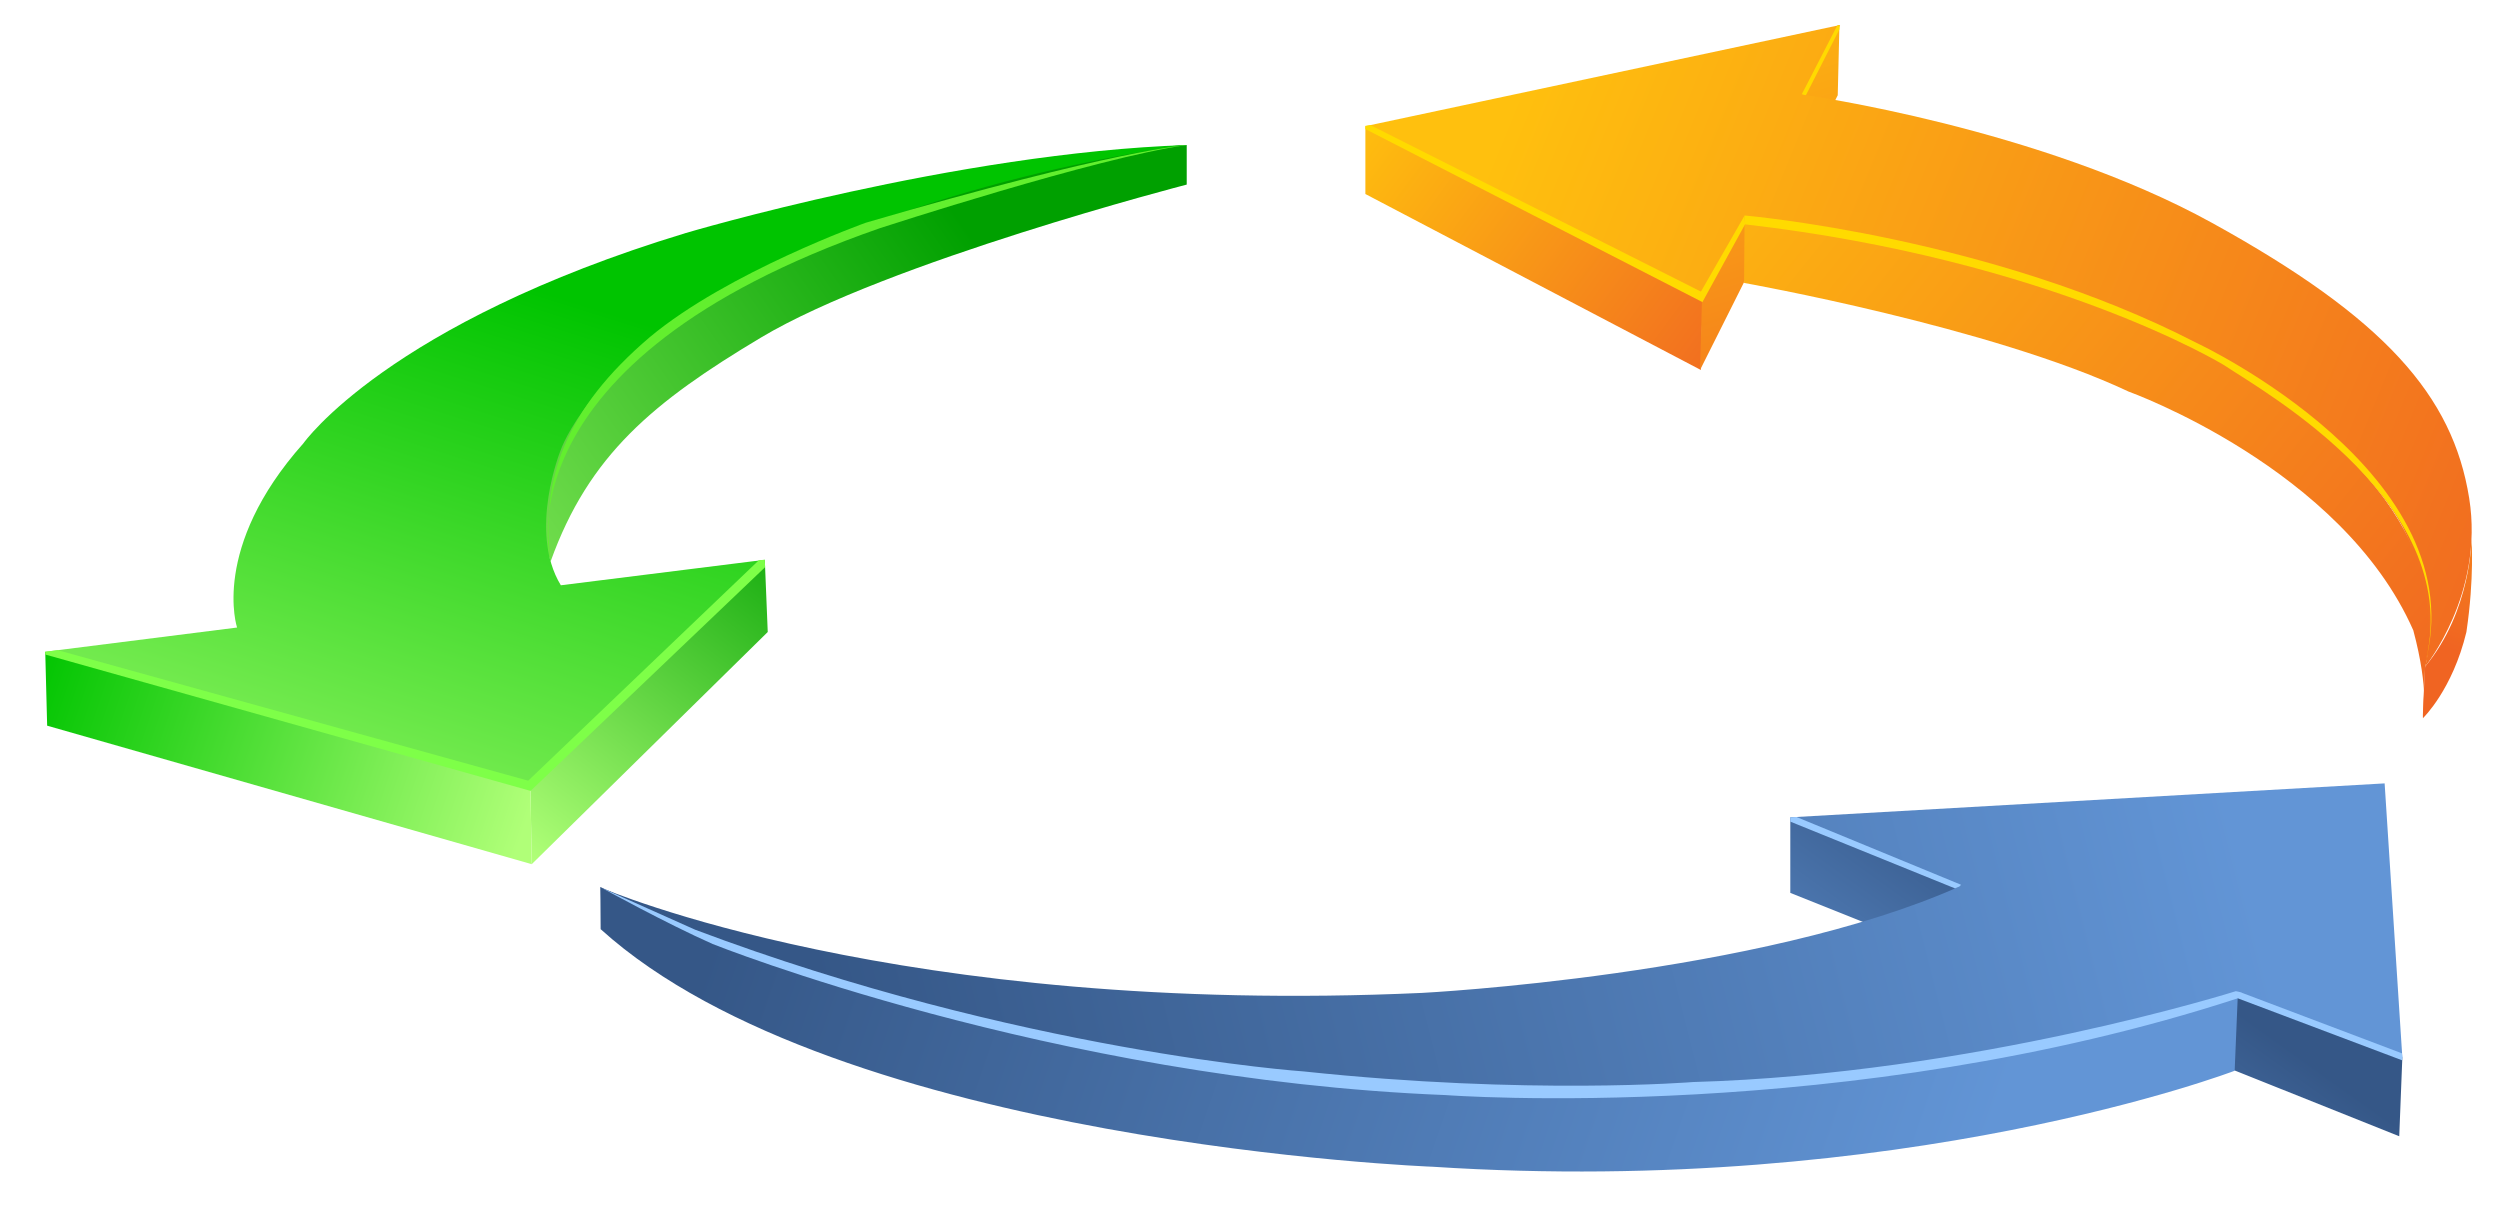 <svg enable-background="new 0 0 330 159" height="159" viewBox="0 0 330 159" width="330" xmlns="http://www.w3.org/2000/svg" xmlns:xlink="http://www.w3.org/1999/xlink"><linearGradient id="a"><stop offset="0" stop-color="#00a000"/><stop offset="1" stop-color="#b0ff78"/></linearGradient><linearGradient id="b" gradientUnits="userSpaceOnUse" x1="106.859" x2="70.293" xlink:href="#a" y1="66.178" y2="113.512"/><linearGradient id="c"><stop offset="0" stop-color="#00c400"/><stop offset="1" stop-color="#b0ff78"/></linearGradient><linearGradient id="d" gradientUnits="userSpaceOnUse" x1="4.144" x2="68.98" xlink:href="#c" y1="88.368" y2="110.129"/><linearGradient id="e" gradientUnits="userSpaceOnUse" x1="127.454" x2="36.8" xlink:href="#a" y1="30.01" y2="93.517"/><linearGradient id="f" gradientUnits="userSpaceOnUse" x1="84.486" x2="54.873" xlink:href="#c" y1="42.48" y2="136.704"/><linearGradient id="g"><stop offset="0" stop-color="#6295d6"/><stop offset="1" stop-color="#355787"/></linearGradient><linearGradient id="h" gradientUnits="userSpaceOnUse" x1="254.326" x2="280.732" xlink:href="#g" y1="159.922" y2="123.041"/><linearGradient id="i" gradientUnits="userSpaceOnUse" x1="261.062" x2="102.188" xlink:href="#g" y1="154.96" y2="100.392"/><linearGradient id="j" gradientUnits="userSpaceOnUse" x1="293.756" x2="113.099" xlink:href="#g" y1="104.234" y2="149.963"/><linearGradient id="k"><stop offset="0" stop-color="#ffc00e"/><stop offset="1" stop-color="#f06422"/></linearGradient><linearGradient id="l" gradientUnits="userSpaceOnUse" x1="179.045" x2="230.675" xlink:href="#k" y1="15.158" y2="53.457"/><linearGradient id="m" gradientUnits="userSpaceOnUse" x1="223.438" x2="248.323" xlink:href="#k" y1="-5.233" y2="71.363"/><linearGradient id="n" gradientUnits="userSpaceOnUse" x1="218.428" x2="327.989" xlink:href="#k" y1="7.146" y2="94.891"/><linearGradient id="o" gradientUnits="userSpaceOnUse" x1="338.873" x2="322.968" xlink:href="#k" y1="40.025" y2="85.578"/><linearGradient id="p" gradientUnits="userSpaceOnUse" x1="200.078" x2="345.514" xlink:href="#k" y1="12.351" y2="71.818"/><path d="m70.187 114.072 31.155-30.648-.389-9.533-30.932 29.865z" fill="url(#b)"/><path d="m5.972 86.031.252 9.758 63.963 18.283-.166-10.316z" fill="url(#d)"/><path d="m156.646 24.365s-39.49 10.209-56.196 20.192c-14.218 8.495-22.719 15.497-27.764 29.54 0 0-9.156-21.075 28.569-38.853 24.293-12.563 51.691-16.096 55.392-16.096v5.217z" fill="url(#e)"/><path d="m74.031 77.256 26.922-3.365-30.932 29.865-64.049-17.725 25.322-3.197s-3.534-10.515 8.75-24.311c0 0 11.104-15.817 50.477-27.764 0 0 35.67-10.601 66.124-11.611 0 0-31.97 3.703-60.234 18.509-18.678 10.77-22.38 21.705-22.38 21.705s-4.374 10.715 0 17.894z" fill="url(#f)"/><path d="m6.964 85.908-.992.123v.365l64.06 18.002 30.964-29.532-.043-.975-.777.055-30.455 29.107-62.095-17.229z" fill="#7eff48"/><path d="m72.685 74.097s-7.575-26.243 43.475-43.981c0 0 28.842-9.395 40.485-10.968 0 0-9.337.581-42.353 10.249 0 0-18.24 6.523-28.52 15.106-11.169 9.504-14.434 18.72-13.087 29.594z" fill="#62ef2e"/><path d="m236.32 107.889v9.972l80.38 32.125.409-10.403-.875-1.161-76.978-30.137z" fill="url(#h)"/><path d="m295.439 130.184-.464 11.156s-43.63 16.705-105.833 12.672c0 0-78.494-2.979-109.858-31.363 0-3.152-.051-5.57-.051-5.57s9.773 4.678 11.009 5.035c0 0 22.732 9.287 35.369 11.854 0 0 24.285 6.028 47.586 8.188 0 0 70.03 5.026 122.242-11.972z" fill="url(#i)"/><path d="m258.625 117.031-22.305-9.143 78.451-4.481 2.338 36.176-21.67-8.466s-42.869 15.887-103.494 12.558c0 0-63.427-1.05-112.485-26.455 0 0 39.247 16.993 108.282 13.841 0 0 44.504-2.278 70.883-14.03z" fill="url(#j)"/><g fill="#99caff"><path d="m236.32 108.455v-.566l.815-.047 21.726 8.949-.236.24-.555.242z"/><path d="m317.061 139.043.048.54-.021.38-21.703-8.187.054-.659.438-.088z"/><path d="m295.631 131.193c.07-.166.355-.092.246-.164-.129-.086-.75-.193-.75-.193s-34.605 10.943-71.657 11.994c0 0-21.701 1.752-51.37-1.4 0 0-37.496-2.57-80.336-18.707l-12.304-5.503s8.536 4.7 14.61 7.388c0 0 44.68 17.871 96.752 19.943 0 0 53.115 4.004 104.563-12.774.115-.269.115-.269.246-.584z"/></g><path d="m180.23 16.655v8.956l44.272 23.221.253-9.34z" fill="url(#l)"/><path d="m242.804 3.299-.216.044-17.926 36.149-.253 9.34 18.173-36.259z" fill="url(#m)"/><path d="m230.281 29.033-.063 8.315s32.705 5.821 50.763 14.344c0 0 28.155 10.095 37.577 31.521 2.131 7.963 1.297 11.556 1.297 11.556l.26-6.776s5.398-14.988-13.77-30.948c.001-.001-20.99-22.068-76.064-28.012z" fill="url(#n)"/><path d="m326.236 71.169s-.021 9.491-6.121 16.823c-.435 7.896-.26 6.776-.26 6.776s3.87-3.71 5.711-11.345c1.071-7.222.67-12.254.67-12.254z" fill="url(#o)"/><path d="m180.23 16.655 62.664-13.356-4.715 9.232s31.037 4.323 53.822 16.895c22.789 12.572 31.768 22.796 33.931 36.331 2.017 12.645-5.817 22.235-5.817 22.235s2.355-7.824-2.945-18.381c-3.448-6.603-13.039-16.278-27.426-23.429 0 0-25.365-13.559-59.463-17.149l-5.526 10.459z" fill="url(#p)"/><g fill="#ffda00"><path d="m180.883 16.511-.651.103v.424l44.487 22.838 5.627-10.264-.058-1.167-5.763 10.047z"/><path d="m230.288 28.445s32.53 2.805 59.677 16.828c0 0 37.24 17.384 30.063 42.622 5.83-21.087-21.09-36.117-26.475-39.708 0 0-22.77-13.91-63.207-18.574z"/><path d="m242.508 3.388.314-.064-.018.55-4.419 8.684-.272-.04-.273-.086z"/></g></svg>